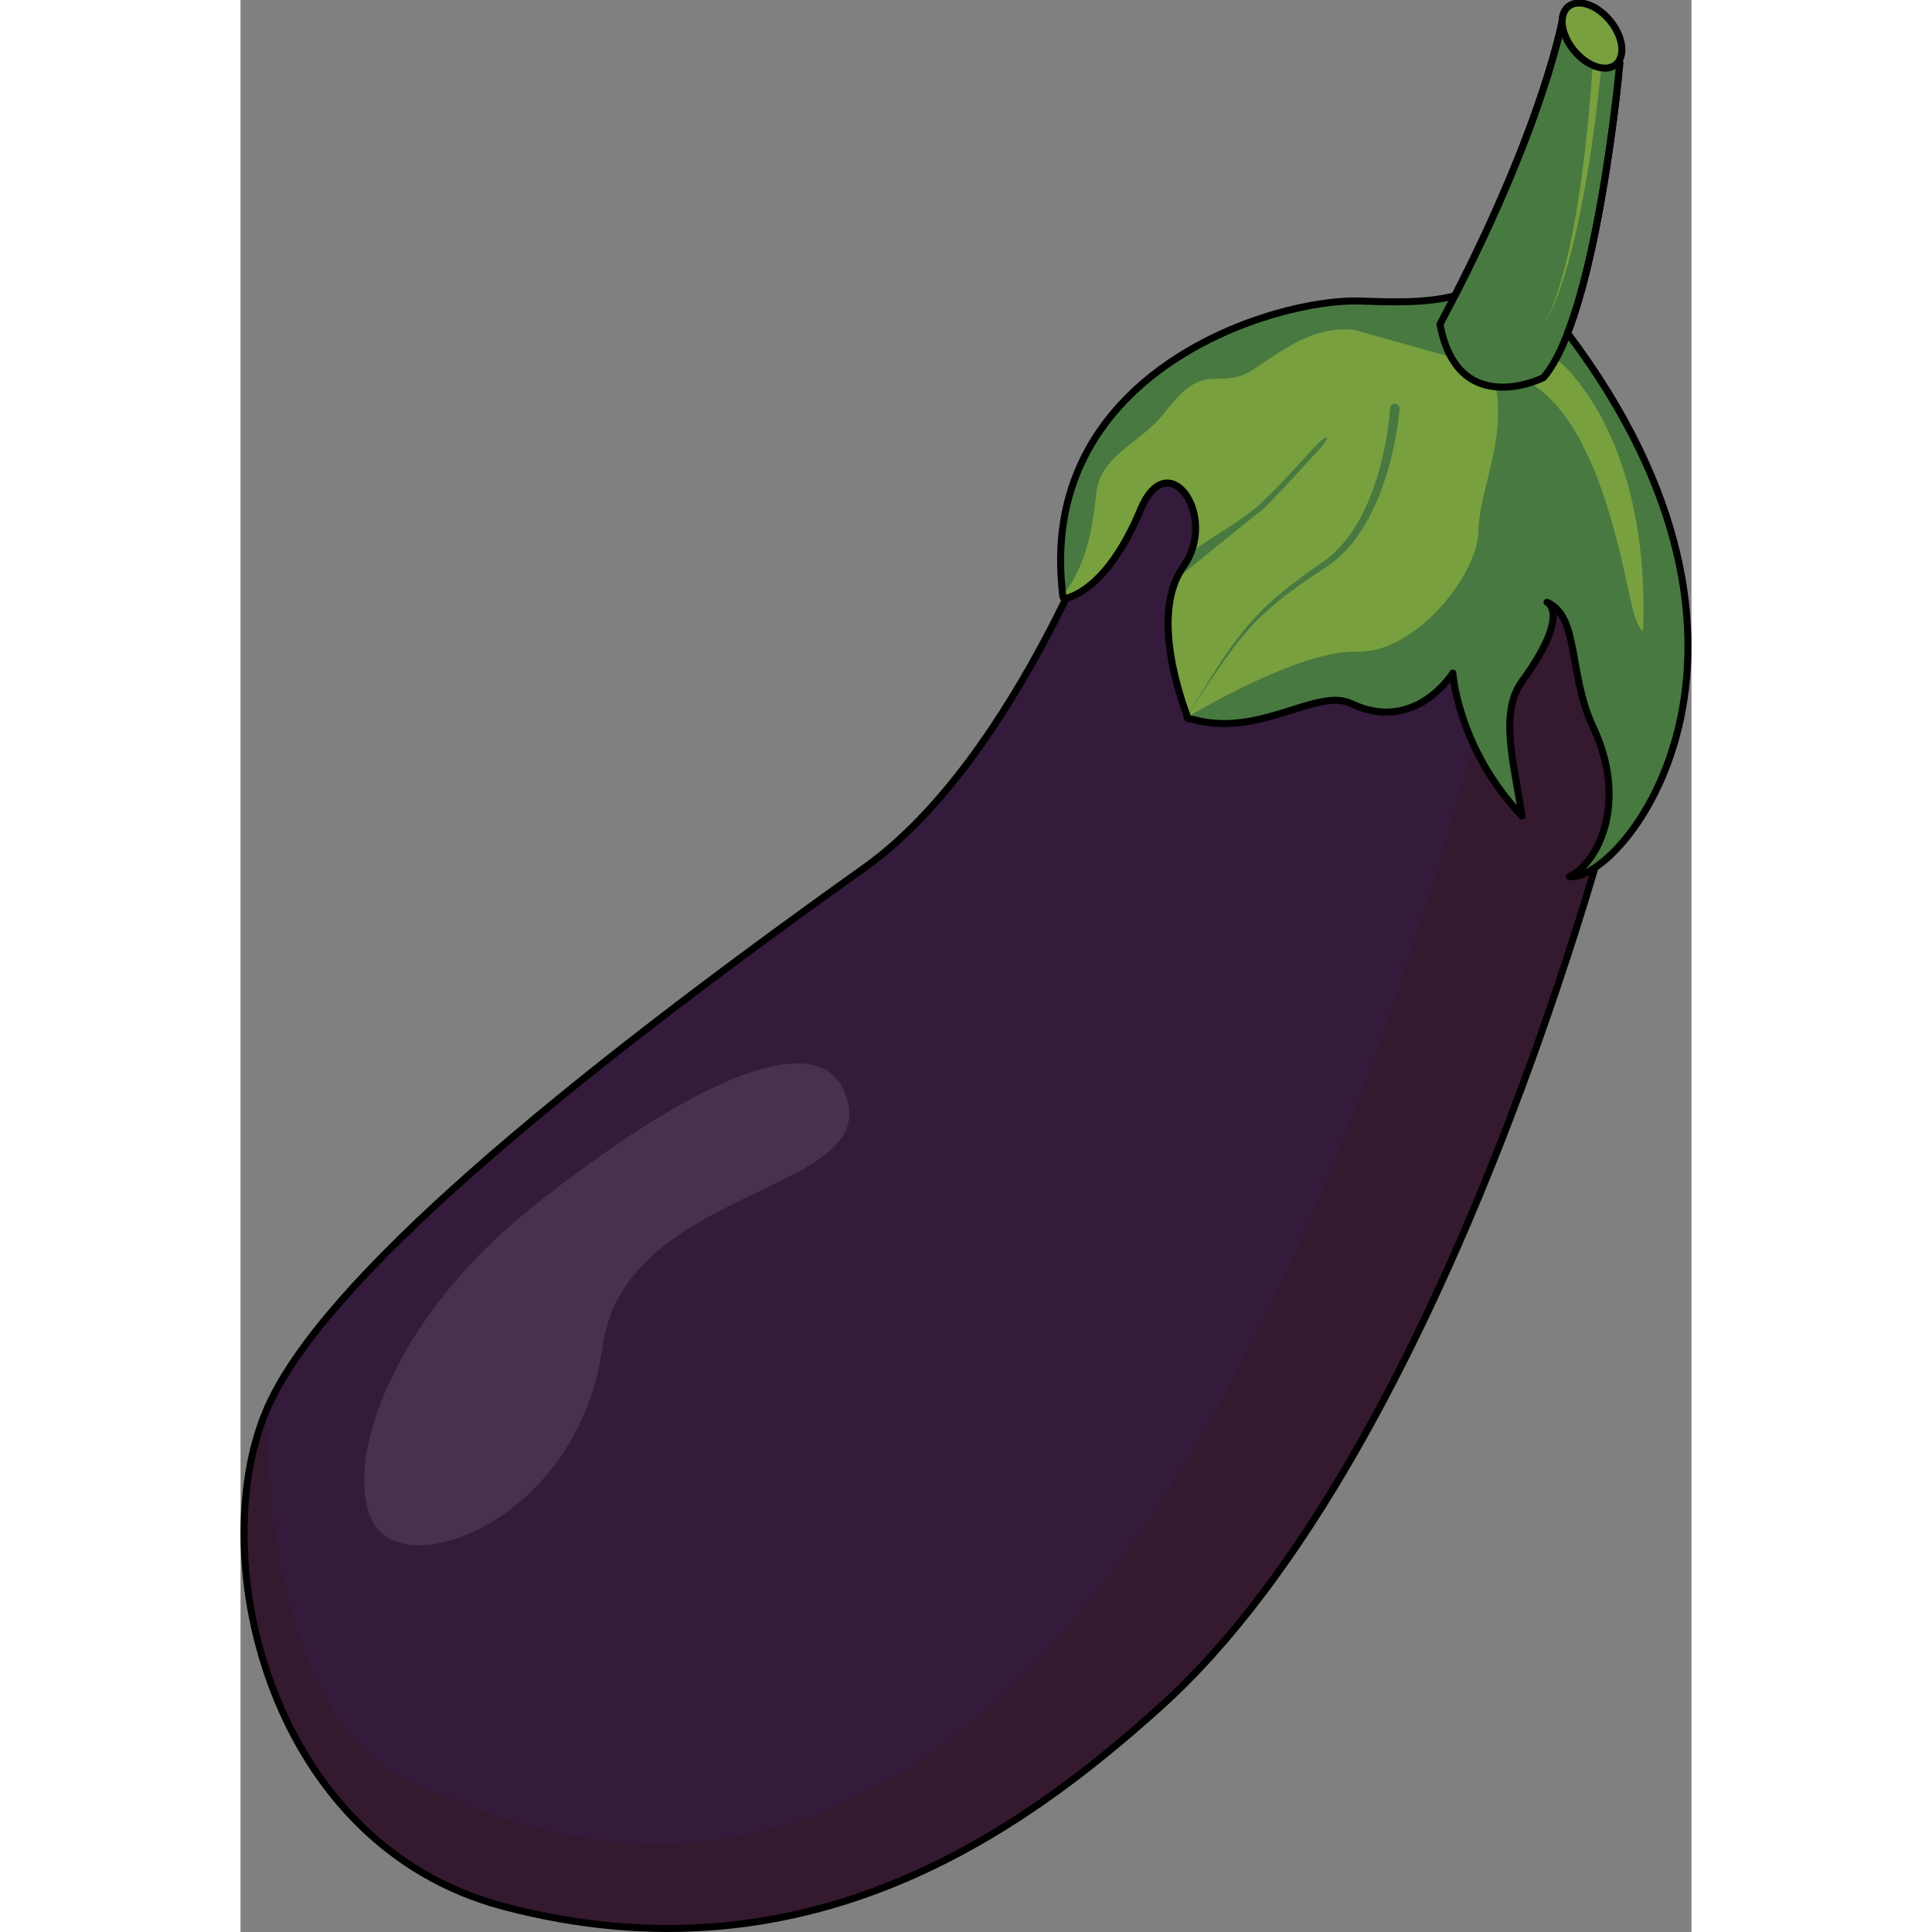 <?xml version="1.0" encoding="utf-8"?>
<!-- Created by: Science Figures, www.sciencefigures.org, Generator: Science Figures Editor -->
<!DOCTYPE svg PUBLIC "-//W3C//DTD SVG 1.1//EN" "http://www.w3.org/Graphics/SVG/1.1/DTD/svg11.dtd">
<svg version="1.1" id="Layer_1" xmlns="http://www.w3.org/2000/svg" xmlns:xlink="http://www.w3.org/1999/xlink" 
	 width="800px" height="800px" viewBox="0 0 414.553 552" enable-background="new 0 0 414.553 552" xml:space="preserve">
<rect x="0" y="0" width="414.553" height="552" fill="#808080" stroke="none"/>
<g>
	<g>
		<path fill="#341A3B" d="M392.481,228.275c0,0-47.121,185.084-129.706,259.413c-39.307,35.374-100.719,80.01-187.681,56.99
			C8.276,526.991-10.395,445.434,7.292,403.181c15.465-36.942,85.489-94.331,170.979-155.252
			C222.572,216.355,250,137.875,250,137.875c34.836-38.216,41.27-33.41,41.27-33.41l91.385,30.46L392.481,228.275z"/>
	</g>
	<g>
		<path fill="#35192F" d="M397.178,212.538c0,0-51.817,200.822-134.402,275.15c-39.307,35.374-100.719,80.01-187.681,56.99
			C8.276,526.991-10.395,445.434,7.292,403.181c0,0-1.633,83.521,38.079,103.887c215.994,110.766,304.652-278.33,323.807-363.517
			c2.357-10.495,13.477-8.625,13.477-8.625L397.178,212.538z"/>
	</g>
	<path opacity="0.1" fill="#FFFFFF" d="M173.671,315.636c-5.09-25.456-44.802-7.127-90.625,29.529
		c-45.819,36.657-56.003,83.497-41.746,93.68c14.254,10.182,56.002-9.165,62.112-53.969
		C109.521,340.074,178.764,341.091,173.671,315.636z"/>
	<path fill="none" d="M397.178,212.538l-14.523-77.611l-91.385-30.46c0,0-6.434-4.807-41.27,33.41c0,0-27.428,78.48-71.729,110.053
		C92.781,308.851,22.757,366.239,7.292,403.181c-17.687,42.253,0.984,123.81,67.803,141.497
		c86.962,23.02,148.374-21.616,187.681-56.99c68.121-61.312,112.111-197.977,125.432-243.966
		C394.084,224.526,397.178,212.538,397.178,212.538z"/>
	<g>
		<path fill="none" stroke="#000000" stroke-width="2" stroke-linecap="round" stroke-linejoin="round" stroke-miterlimit="10" d="
			M392.481,228.275c0,0-47.121,185.084-129.706,259.413c-39.307,35.374-100.719,80.01-187.681,56.99
			C8.276,526.991-10.395,445.434,7.292,403.181c15.465-36.942,85.489-94.331,170.979-155.252
			C222.572,216.355,250,137.875,250,137.875c34.836-38.216,41.27-33.41,41.27-33.41l91.385,30.46L392.481,228.275z"/>
	</g>
	<path fill="#78A03F" d="M345.757,86.529l31.347,7.739c60.297,72.703,16.257,132.78,16.257,132.78s7.128-63.386-20.11-65.168
		c0,0-7.151,1.584-23.421,11.201c-18.304,10.819-45.82,38.355-79.085,32.245c-0.239-0.859-11.792-28.836-1.356-43.446
		c10.183-14.255-4.336-35.296-12.233-16.308c-10.168,24.454-21.878,25.472-21.878,25.472
		C233.592,171.992,226.781,80.667,345.757,86.529z"/>
	<path fill="#477940" d="M270.405,204.987c0,0,31.847-19.389,48.508-18.774c16.66,0.614,34.56-21.998,34.774-34.367
		c0.216-12.368,8.434-26.335,4.573-43.565c11.146-8.526,20.215-14.013,20.215-14.013c69.8,91.711,16.496,157.727,1.223,156.201
		c8.258-3.976,16.835-21.29,6.759-42.738c-7.171-15.269-3.855-31.602-13.207-35.668c0,0,7.128,3.055-7.139,22.657
		c-6.759,9.291-1.887,24.781,0.01,38.438c-18.327-19.347-19.744-40.841-19.744-40.841s-10.804,17.421-29.081,8.689
		C307.313,196.237,290.091,211.775,270.405,204.987z"/>
	<g>
		<path fill="#477940" d="M372.231,107.912c0,0-24.438,12.219-29.529-15.273c30.234-56.798,35.3-88.588,35.3-88.588l16.101,14.021
			C394.103,18.072,387.505,90.602,372.231,107.912z"/>
	</g>
	<path fill="#78A03F" d="M376.304,102.821c0,0,26.475,20.365,24.438,77.388c0,0-1.682,0.355-3.901-10.11
		c-3.699-17.442-10.863-50.646-28.682-60.829C368.159,109.27,374.947,107.573,376.304,102.821z"/>
	<g>
		<path fill="#477940" d="M331.161,116.828c0,0-0.041,0.44-0.119,1.265c-0.087,0.815-0.228,2.002-0.452,3.505
			c-0.453,3.002-1.223,7.275-2.649,12.284c-1.445,4.99-3.498,10.777-6.895,16.4c-1.704,2.796-3.734,5.555-6.208,7.988
			c-1.261,1.189-2.567,2.363-4.035,3.339c-1.425,1-2.857,1.892-4.289,2.845c-2.816,1.91-5.621,3.846-8.251,5.922
			c-2.653,2.044-5.14,4.21-7.391,6.466c-1.15,1.104-2.187,2.282-3.23,3.409c-0.987,1.176-1.984,2.303-2.871,3.471
			c-1.83,2.29-3.423,4.567-4.897,6.666c-2.91,4.226-5.232,7.824-6.885,10.323c-1.644,2.505-2.583,3.937-2.583,3.937
			s0.896-1.459,2.465-4.012c1.577-2.548,3.789-6.212,6.578-10.533c1.414-2.147,2.944-4.479,4.719-6.843
			c0.858-1.202,1.831-2.371,2.794-3.59c1.021-1.171,2.036-2.396,3.168-3.551c2.215-2.356,4.675-4.631,7.298-6.781
			c2.6-2.181,5.375-4.223,8.167-6.24c1.393-0.983,2.832-1.958,4.18-2.944c1.359-0.938,2.567-2.071,3.735-3.213
			c2.292-2.341,4.177-5.002,5.759-7.713c3.155-5.448,5.048-11.104,6.36-15.983c1.296-4.9,1.969-9.085,2.353-12.012
			c0.191-1.465,0.306-2.618,0.374-3.4c0.059-0.774,0.09-1.188,0.09-1.188l0.004-0.048c0.056-0.75,0.71-1.312,1.46-1.255
			c0.749,0.056,1.312,0.71,1.255,1.46C331.163,116.809,331.162,116.822,331.161,116.828z"/>
	</g>
	<g>
		<path fill="#78A03F" d="M389.373,12.788c0,0-0.395,5.167-1.26,12.866c-0.86,7.7-2.195,17.948-4.023,28.116
			c-0.451,2.542-0.944,5.078-1.453,7.568c-0.511,2.49-1.061,4.932-1.614,7.288c-0.573,2.353-1.157,4.619-1.76,6.755
			c-0.608,2.135-1.229,4.14-1.845,5.976c-0.322,0.913-0.632,1.788-0.926,2.62c-0.319,0.823-0.621,1.603-0.906,2.336
			c-0.621,1.446-1.154,2.709-1.674,3.712c-0.478,1.023-0.93,1.788-1.227,2.314c-0.296,0.526-0.454,0.807-0.454,0.807
			s0.148-0.286,0.428-0.822c0.278-0.536,0.704-1.312,1.146-2.349c0.485-1.016,0.976-2.294,1.546-3.753
			c0.26-0.74,0.535-1.527,0.826-2.357c0.265-0.838,0.544-1.719,0.835-2.639c0.554-1.848,1.104-3.863,1.64-6.008
			c0.529-2.146,1.036-4.42,1.528-6.78c0.475-2.364,0.941-4.811,1.368-7.307c0.425-2.496,0.832-5.035,1.197-7.581
			c1.485-10.181,2.478-20.426,3.079-28.115c0.608-7.691,0.829-12.815,0.829-12.815L389.373,12.788z"/>
	</g>
	<path fill="#477940" d="M270.775,158.711c2.271-2.682,13.677-8.833,19.118-13.495c7.566-6.486,16.667-17.659,18.865-19.314
		c3.781-2.847,0,1.865,0,1.865s-15.324,16.876-17.338,18.329c-2.013,1.453-24.07,19.348-24.07,19.348
		C267.351,163.068,268.7,161.164,270.775,158.711z"/>
	<path fill="#477940" d="M318.265,94.268c-14.6-1.91-26.731,11.434-32.585,13.135c-8.506,2.475-11.2-3.131-21.867,10.718
		c-6.435,8.356-17.911,11.74-19.242,22.375c-1.148,9.165-1.983,19.41-9.624,29.761c-8.023-63.793,60.111-85.075,84.872-84.25
		c9.497,0.316,19.969,0.738,28.915-1.974c0.088,2.559,2.238,17.925,0.003,18.787"/>
	<path fill="none" stroke="#000000" stroke-width="2" stroke-linecap="round" stroke-linejoin="round" stroke-miterlimit="10" d="
		M379.17,95.2c10.354-26.818,14.933-77.128,14.933-77.128L378.002,4.051c0,0-4.601,28.785-31.075,80.481
		c-8.53,2.156-18.243,1.771-27.108,1.476c-24.444-0.815-91.152,19.92-85.135,81.828c0.062,1.043,0.156,1.86,0.261,2.406
		c0.001,0.005,0.001,0.01,0.002,0.016c0.001,0,0.001-0.001,0.001-0.001c0.109,0.563,0.228,0.844,0.329,0.788
		c0,0,11.71-1.019,21.878-25.472c7.897-18.988,22.416,2.053,12.233,16.308c-9.808,13.729-0.196,39.259,1.195,43
		c-0.104,0.063-0.178,0.107-0.178,0.107c0.082,0.028,0.164,0.049,0.246,0.076c0.047,0.128,0.083,0.227,0.093,0.263
		c0.496,0.091,0.986,0.151,1.479,0.227c18.926,5.28,35.397-9.168,45.072-4.547c18.277,8.731,29.081-8.689,29.081-8.689
		s1.417,21.494,19.744,40.841c-1.896-13.657-6.769-29.148-0.01-38.438c13.667-18.779,7.703-22.369,7.178-22.637
		c9.301,4.096,6.008,20.402,13.168,35.648c10.076,21.448,1.499,38.762-6.759,42.738C394.919,251.989,447.897,186.424,379.17,95.2z"
		/>
	<g>
		<path fill="none" stroke="#000000" stroke-width="2" stroke-linecap="round" stroke-linejoin="round" stroke-miterlimit="10" d="
			M372.231,107.912c0,0-24.438,12.219-29.529-15.273c30.234-56.798,35.3-88.588,35.3-88.588l16.101,14.021
			C394.103,18.072,387.505,90.602,372.231,107.912z"/>
	</g>
	<g>
		
			<ellipse transform="matrix(-0.634 -0.774 0.774 -0.634 623.06 315.673)" fill="#78A03F" stroke="#000000" stroke-width="2" stroke-linecap="round" stroke-linejoin="round" stroke-miterlimit="10" cx="386.277" cy="10.304" rx="10.706" ry="6.679"/>
	</g>
</g>
</svg>